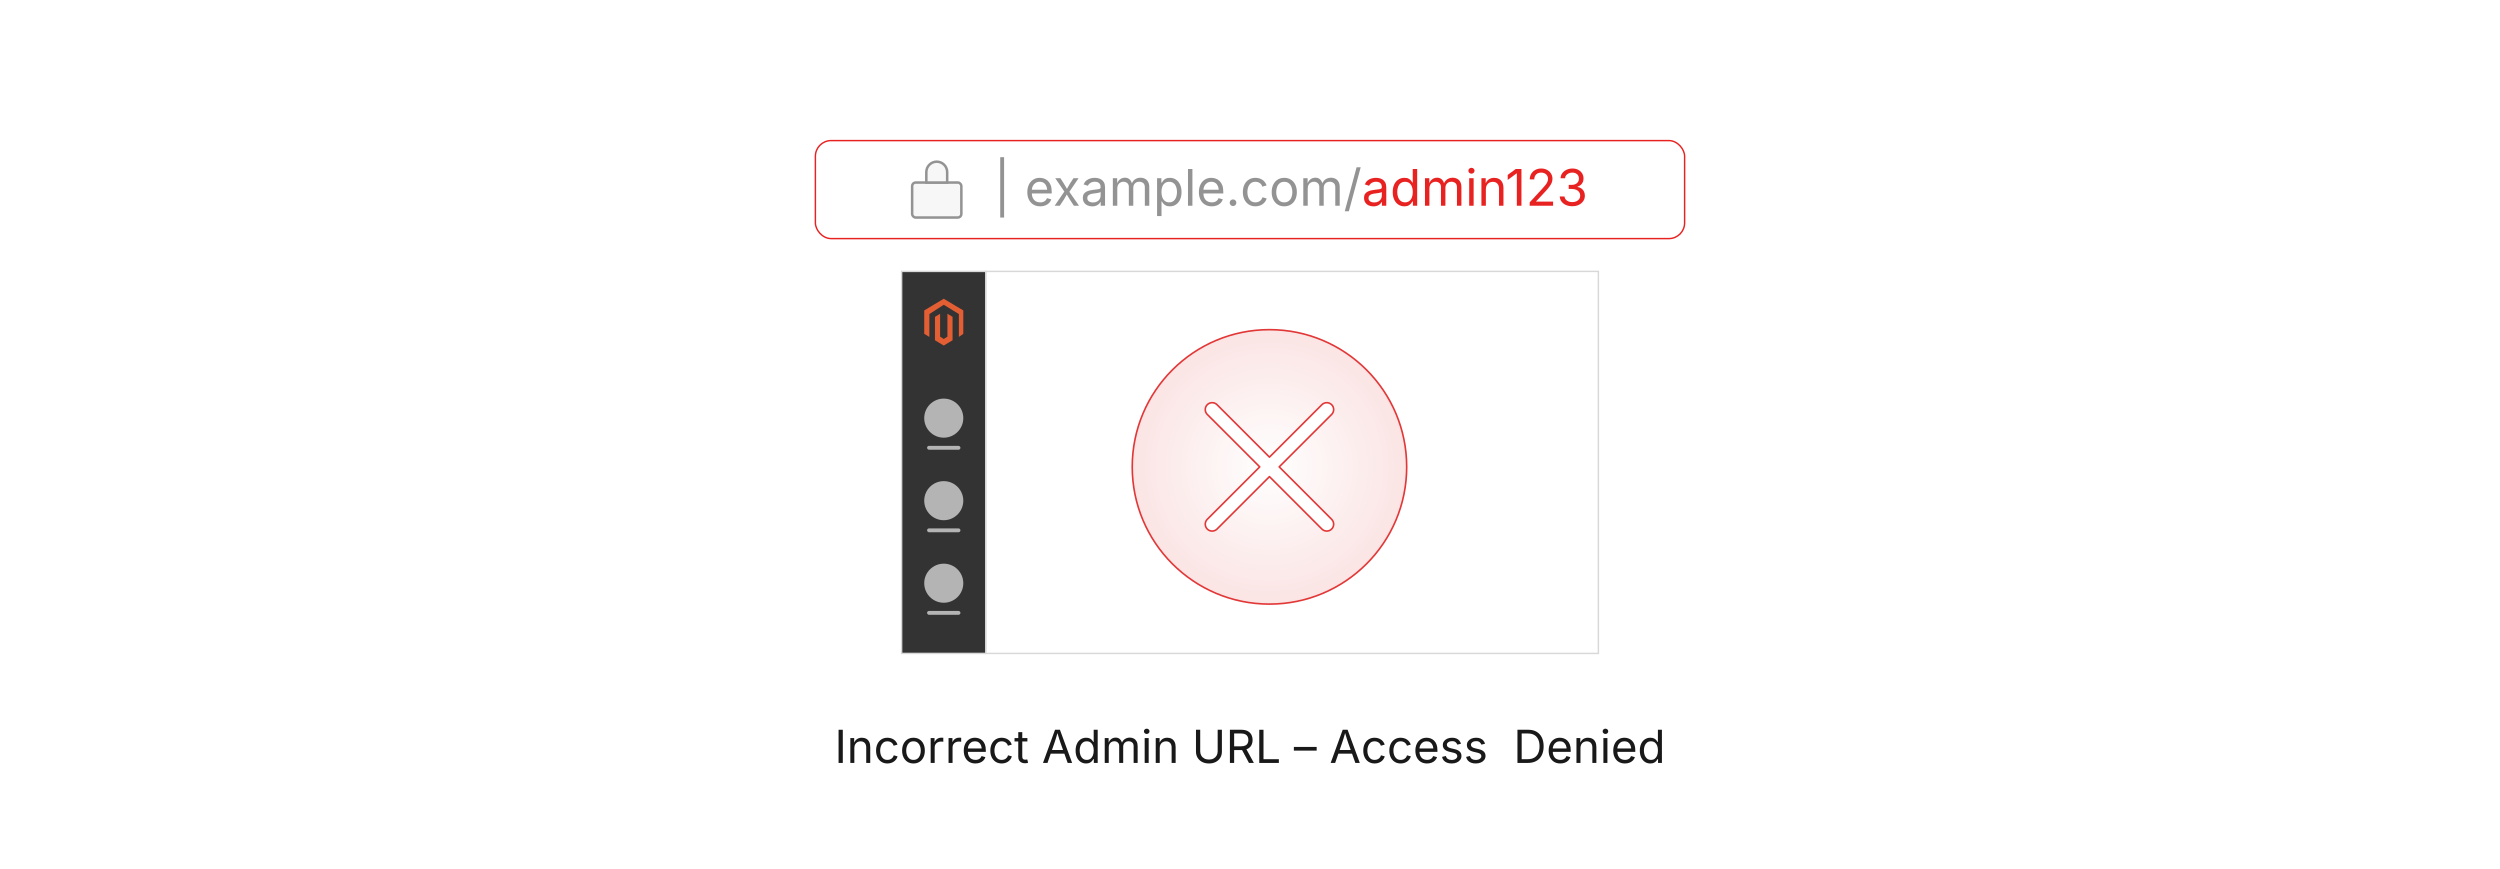 <?xml version="1.0" encoding="UTF-8"?><svg id="_02-Incorrect-Admin-URL" xmlns="http://www.w3.org/2000/svg" xmlns:xlink="http://www.w3.org/1999/xlink" viewBox="0 0 860 298.867"><defs><filter id="drop-shadow-1" filterUnits="userSpaceOnUse"><feOffset dx="0" dy="5"/><feGaussianBlur result="blur" stdDeviation="4"/><feFlood flood-color="#333" flood-opacity=".09"/><feComposite in2="blur" operator="in"/><feComposite in="SourceGraphic"/></filter><radialGradient id="radial-gradient" cx="436.694" cy="160.605" fx="436.694" fy="160.605" r="47.206" gradientUnits="userSpaceOnUse"><stop offset="0" stop-color="#fff"/><stop offset=".773" stop-color="#fceaea"/><stop offset="1" stop-color="#fbe4e4"/></radialGradient></defs><path d="M289.924,251.037v11.413h-1.455v-11.413h1.455Z" fill="#191919" stroke-width="0"/><path d="M293.892,257.318v5.132h-1.378v-8.564h1.325l.007,2.076h-.191c.26-.792.632-1.354,1.115-1.686.482-.332,1.048-.498,1.696-.498.577,0,1.083.119,1.517.356.434.238.772.595,1.015,1.073s.364,1.079.364,1.804v5.438h-1.379v-5.324c0-.659-.172-1.174-.517-1.547-.345-.373-.816-.559-1.414-.559-.409,0-.776.089-1.103.268s-.584.439-.773.781c-.189.342-.284.758-.284,1.249Z" fill="#191919" stroke-width="0"/><path d="M305.267,262.634c-.776,0-1.457-.184-2.041-.551-.585-.368-1.041-.883-1.368-1.547-.327-.664-.49-1.435-.49-2.313,0-.894.164-1.674.49-2.34.327-.667.783-1.184,1.368-1.551.584-.368,1.265-.551,2.041-.551.414,0,.805.054,1.172.161.368.107.703.262,1.007.463.304.202.566.45.785.743.22.294.388.627.506 1l-1.325.375c-.062-.22-.156-.421-.284-.605-.127-.184-.282-.344-.463-.479s-.389-.24-.624-.314-.493-.111-.774-.111c-.572,0-1.042.149-1.409.448s-.641.691-.82,1.176c-.179.485-.268,1.014-.268,1.586,0,.562.089,1.083.268,1.566.179.482.452.872.82,1.168.368.296.837.444,1.409.444.286,0,.549-.039.789-.115.24-.077.453-.185.64-.326s.343-.308.471-.502c.127-.194.222-.406.283-.636l1.318.375c-.113.383-.28.724-.502,1.022s-.486.554-.793.766c-.306.212-.646.373-1.019.482-.373.11-.769.165-1.188.165Z" fill="#191919" stroke-width="0"/><path d="M314.229,262.634c-.776,0-1.457-.184-2.041-.551-.585-.368-1.041-.883-1.368-1.547-.327-.664-.49-1.435-.49-2.313,0-.894.164-1.674.49-2.34.327-.667.783-1.184,1.368-1.551.584-.368,1.265-.551,2.041-.551.782,0,1.466.184,2.053.551.587.368,1.044.885,1.371,1.551.327.667.49,1.446.49,2.34,0,.878-.164,1.649-.49,2.313-.327.664-.784,1.18-1.371,1.547-.587.368-1.271.551-2.053.551ZM314.229,261.401c.577,0,1.052-.148,1.425-.444.373-.296.648-.686.828-1.168.178-.483.268-1.005.268-1.566,0-.567-.09-1.094-.268-1.582-.179-.488-.455-.881-.828-1.18-.373-.299-.848-.448-1.425-.448-.572,0-1.042.149-1.409.448s-.641.691-.82,1.176c-.179.485-.268,1.014-.268,1.586,0,.562.089,1.083.268,1.566.179.482.452.872.82,1.168.368.296.837.444,1.409.444Z" fill="#191919" stroke-width="0"/><path d="M320.15,262.45v-8.564h1.333v1.318h.092c.159-.434.441-.783.847-1.046.406-.263.864-.395,1.375-.395.102,0,.223.003.364.008.141.005.251.01.333.016v1.386c-.041-.01-.143-.025-.306-.046-.164-.021-.337-.031-.521-.031-.409,0-.775.085-1.099.257-.324.171-.578.406-.762.705-.184.299-.276.642-.276,1.03v5.362h-1.378Z" fill="#191919" stroke-width="0"/><path d="M326.301,262.45v-8.564h1.333v1.318h.092c.159-.434.441-.783.847-1.046.406-.263.864-.395,1.375-.395.102,0,.223.003.364.008.141.005.251.01.333.016v1.386c-.041-.01-.143-.025-.306-.046-.164-.021-.337-.031-.521-.031-.409,0-.775.085-1.099.257-.324.171-.578.406-.762.705-.184.299-.276.642-.276,1.03v5.362h-1.378Z" fill="#191919" stroke-width="0"/><path d="M335.546,262.634c-.828,0-1.541-.184-2.141-.551s-1.062-.881-1.386-1.54c-.325-.659-.487-1.427-.487-2.306s.159-1.652.475-2.321.765-1.192,1.344-1.57,1.257-.567,2.034-.567c.455,0,.903.075,1.344.226.442.15.843.393,1.203.728.36.334.647.775.862,1.321s.322,1.215.322,2.007v.575h-6.649v-1.165h5.906l-.643.429c0-.562-.088-1.061-.265-1.498-.176-.437-.438-.779-.785-1.026-.347-.248-.779-.372-1.294-.372s-.958.126-1.325.379c-.368.253-.648.583-.842.988-.194.406-.291.841-.291,1.306v.773c0,.633.109,1.171.329,1.612.22.442.527.776.923,1.003.396.228.854.341,1.375.341.337,0,.644-.049.919-.146.276-.097.513-.244.712-.44.199-.196.352-.44.459-.731l1.333.368c-.133.429-.357.807-.674,1.134-.316.327-.708.582-1.176.766-.467.184-.995.275-1.582.275Z" fill="#191919" stroke-width="0"/><path d="M344.577,262.634c-.776,0-1.457-.184-2.041-.551-.585-.368-1.041-.883-1.368-1.547-.327-.664-.49-1.435-.49-2.313,0-.894.164-1.674.49-2.34.327-.667.783-1.184,1.368-1.551.584-.368,1.265-.551,2.041-.551.414,0,.805.054,1.172.161.368.107.703.262,1.007.463.304.202.566.45.785.743.22.294.388.627.506 1l-1.325.375c-.062-.22-.156-.421-.284-.605-.127-.184-.282-.344-.463-.479s-.389-.24-.624-.314-.493-.111-.774-.111c-.572,0-1.042.149-1.409.448s-.641.691-.82,1.176c-.179.485-.268,1.014-.268,1.586,0,.562.089,1.083.268,1.566.179.482.452.872.82,1.168.368.296.837.444,1.409.444.286,0,.549-.039.789-.115.24-.077.453-.185.64-.326s.343-.308.471-.502c.127-.194.222-.406.283-.636l1.318.375c-.113.383-.28.724-.502,1.022s-.486.554-.793.766c-.306.212-.646.373-1.019.482-.373.11-.769.165-1.188.165Z" fill="#191919" stroke-width="0"/><path d="M353.424,253.886v1.18h-4.427v-1.18h4.427ZM350.284,251.849h1.379v8.38c0,.383.078.663.233.838.156.176.415.265.778.265.086,0,.198-.01.333-.031s.259-.041.372-.062l.283,1.165c-.143.051-.305.089-.486.115s-.361.039-.54.039c-.74,0-1.317-.195-1.731-.586-.414-.391-.621-.936-.621-1.636v-8.487Z" fill="#191919" stroke-width="0"/><path d="M358.786,262.45l4.144-11.413h1.685l4.198,11.413h-1.532l-2.42-6.771c-.148-.418-.321-.941-.517-1.566-.197-.625-.436-1.423-.716-2.394h.276c-.276.98-.515,1.789-.716,2.424s-.369,1.148-.501,1.536l-2.352,6.771h-1.547ZM360.87,259.263v-1.271h5.86v1.271h-5.86Z" fill="#191919" stroke-width="0"/><path d="M373.631,262.634c-.71,0-1.338-.181-1.884-.543-.547-.363-.973-.876-1.279-1.54-.307-.664-.46-1.451-.46-2.359,0-.904.155-1.687.464-2.348.309-.662.736-1.171,1.283-1.528s1.175-.536,1.884-.536c.557,0,.999.092,1.325.276.327.184.579.392.754.624.176.232.311.425.402.578h.107v-4.22h1.378v11.413h-1.333v-1.325h-.153c-.092.158-.229.356-.41.594-.182.237-.437.449-.766.636s-.767.279-1.313.279ZM373.838,261.401c.521,0,.96-.137,1.317-.41.357-.273.628-.652.812-1.138.184-.485.276-1.044.276-1.678,0-.633-.091-1.186-.272-1.658-.181-.472-.451-.841-.808-1.107-.357-.265-.799-.398-1.325-.398-.541,0-.992.141-1.352.421-.36.281-.629.66-.808,1.138s-.268,1.012-.268,1.604c0,.598.091,1.14.272,1.628s.453.876.816,1.164c.362.289.809.433,1.34.433Z" fill="#191919" stroke-width="0"/><path d="M380.027,262.45v-8.564h1.34l.008,1.915h-.107c.117-.464.303-.849.555-1.153.253-.304.549-.532.889-.686.339-.153.693-.229,1.061-.229.623,0,1.127.191,1.513.574.386.383.634.886.747,1.509h-.184c.102-.429.289-.799.559-1.111s.599-.552.984-.72.806-.252,1.26-.252c.495,0,.947.107,1.355.322.409.214.734.539.977.973.242.434.364.983.364,1.647v5.775h-1.379v-5.737c0-.618-.174-1.06-.521-1.325-.347-.265-.75-.398-1.21-.398-.383,0-.714.081-.992.242-.278.161-.493.382-.644.663-.15.281-.226.603-.226.965v5.592h-1.379v-5.875c0-.475-.159-.858-.475-1.149-.316-.292-.717-.437-1.203-.437-.332,0-.645.078-.938.234-.294.156-.53.387-.709.693-.179.306-.268.687-.268,1.141v5.393h-1.378Z" fill="#191919" stroke-width="0"/><path d="M394.466,252.485c-.26,0-.485-.089-.674-.268-.189-.179-.284-.394-.284-.644,0-.255.095-.471.284-.647.188-.176.414-.264.674-.264.266,0,.493.088.682.264s.284.392.284.647c0,.25-.095.465-.284.644s-.416.268-.682.268ZM393.769,262.45v-8.564h1.378v8.564h-1.378Z" fill="#191919" stroke-width="0"/><path d="M398.947,257.318v5.132h-1.378v-8.564h1.325l.007,2.076h-.191c.26-.792.632-1.354,1.115-1.686.482-.332,1.048-.498,1.696-.498.577,0,1.083.119,1.517.356.434.238.772.595,1.015,1.073s.364,1.079.364,1.804v5.438h-1.379v-5.324c0-.659-.172-1.174-.517-1.547-.345-.373-.816-.559-1.414-.559-.409,0-.776.089-1.103.268s-.584.439-.773.781c-.189.342-.284.758-.284,1.249Z" fill="#191919" stroke-width="0"/><path d="M415.883,262.634c-.899,0-1.684-.176-2.355-.528-.672-.353-1.191-.835-1.559-1.448s-.551-1.31-.551-2.091v-7.529h1.455v7.415c0,.546.122,1.033.364,1.459.242.426.588.762,1.038,1.007s.985.368,1.609.368c.623,0,1.158-.123,1.604-.368s.79-.581,1.03-1.007c.24-.426.36-.913.36-1.459v-7.415h1.456v7.529c0,.782-.184,1.479-.552,2.091s-.884,1.095-1.551,1.448-1.449.528-2.348.528Z" fill="#191919" stroke-width="0"/><path d="M423.091,262.45v-11.413h3.906c.889,0,1.62.152,2.195.456.574.304,1.0.721,1.279,1.252.278.531.417,1.136.417,1.815s-.14,1.279-.417,1.8c-.279.521-.704.928-1.275,1.222-.572.293-1.302.44-2.191.44h-3.102v-1.295h3.033c.603,0,1.086-.088,1.452-.264.365-.176.632-.426.8-.75s.253-.708.253-1.153c0-.455-.084-.849-.253-1.184s-.437-.595-.804-.781-.855-.279-1.463-.279h-2.375v10.134h-1.455ZM429.647,262.45l-2.757-5.14h1.639l2.803,5.14h-1.685Z" fill="#191919" stroke-width="0"/><path d="M433.187,262.45v-11.413h1.455v10.126h5.285v1.287h-6.74Z" fill="#191919" stroke-width="0"/><path d="M452.934,256.943v1.271h-7.844v-1.271h7.844Z" fill="#191919" stroke-width="0"/><path d="M457.744,262.45l4.144-11.413h1.686l4.197,11.413h-1.531l-2.421-6.771c-.148-.418-.32-.941-.518-1.566-.196-.625-.435-1.423-.716-2.394h.275c-.275.98-.514,1.789-.716,2.424s-.369,1.148-.502,1.536l-2.352,6.771h-1.547ZM459.827,259.263v-1.271h5.86v1.271h-5.86Z" fill="#191919" stroke-width="0"/><path d="M472.864,262.634c-.776,0-1.456-.184-2.041-.551s-1.041-.883-1.367-1.547c-.327-.664-.49-1.435-.49-2.313,0-.894.163-1.674.49-2.34.326-.667.782-1.184,1.367-1.551s1.265-.551,2.041-.551c.414,0,.805.054,1.172.161.368.107.704.262,1.008.463.304.202.565.45.785.743.219.294.388.627.505 1l-1.325.375c-.061-.22-.155-.421-.283-.605-.128-.184-.282-.344-.463-.479-.182-.135-.39-.24-.625-.314-.234-.074-.492-.111-.773-.111-.572,0-1.042.149-1.409.448-.368.299-.641.691-.819,1.176-.179.485-.269,1.014-.269,1.586,0,.562.09,1.083.269,1.566.179.482.451.872.819,1.168.367.296.837.444,1.409.444.286,0,.549-.039.789-.115.24-.077.453-.185.64-.326s.344-.308.471-.502c.128-.194.223-.406.284-.636l1.317.375c-.112.383-.28.724-.502,1.022s-.486.554-.793.766-.646.373-1.019.482-.769.165-1.188.165Z" fill="#191919" stroke-width="0"/><path d="M481.826,262.634c-.776,0-1.456-.184-2.041-.551s-1.041-.883-1.367-1.547c-.327-.664-.49-1.435-.49-2.313,0-.894.163-1.674.49-2.34.326-.667.782-1.184,1.367-1.551s1.265-.551,2.041-.551c.414,0,.805.054,1.172.161.368.107.704.262,1.008.463.304.202.565.45.785.743.219.294.388.627.505 1l-1.325.375c-.061-.22-.155-.421-.283-.605-.128-.184-.282-.344-.463-.479-.182-.135-.39-.24-.625-.314-.234-.074-.492-.111-.773-.111-.572,0-1.042.149-1.409.448-.368.299-.641.691-.819,1.176-.179.485-.269,1.014-.269,1.586,0,.562.09,1.083.269,1.566.179.482.451.872.819,1.168.367.296.837.444,1.409.444.286,0,.549-.039.789-.115.24-.077.453-.185.64-.326s.344-.308.471-.502c.128-.194.223-.406.284-.636l1.317.375c-.112.383-.28.724-.502,1.022s-.486.554-.793.766-.646.373-1.019.482-.769.165-1.188.165Z" fill="#191919" stroke-width="0"/><path d="M490.904,262.634c-.827,0-1.541-.184-2.141-.551-.601-.368-1.062-.881-1.387-1.54s-.486-1.427-.486-2.306.158-1.652.475-2.321.765-1.192,1.345-1.57c.579-.378,1.257-.567,2.033-.567.454,0,.902.075,1.345.226.441.15.843.393,1.202.728.36.334.647.775.862,1.321.214.546.321,1.215.321,2.007v.575h-6.648v-1.165h5.905l-.644.429c0-.562-.088-1.061-.264-1.498-.177-.437-.438-.779-.785-1.026-.348-.248-.779-.372-1.295-.372s-.957.126-1.325.379c-.367.253-.648.583-.843.988-.193.406-.291.841-.291,1.306v.773c0,.633.11,1.171.33,1.612.219.442.526.776.923,1.003.396.228.854.341,1.375.341.337,0,.644-.049.919-.146.275-.097.513-.244.712-.44.199-.196.353-.44.46-.731l1.333.368c-.133.429-.357.807-.674,1.134-.317.327-.709.582-1.176.766-.468.184-.995.275-1.582.275Z" fill="#191919" stroke-width="0"/><path d="M499.36,262.634c-.587,0-1.109-.085-1.566-.256s-.834-.425-1.13-.762-.495-.75-.598-1.241l1.31-.314c.123.47.354.814.693,1.034.34.22.765.33,1.275.33.598,0,1.074-.127,1.429-.383s.532-.56.532-.912c0-.296-.104-.542-.31-.739-.207-.197-.522-.343-.946-.44l-1.425-.337c-.776-.184-1.354-.469-1.731-.854-.378-.385-.566-.879-.566-1.482,0-.49.138-.923.413-1.298.276-.375.652-.669,1.13-.881s1.021-.318,1.628-.318c.587,0,1.087.088,1.498.264.41.176.745.419,1.003.728.258.309.451.666.578,1.069l-1.248.322c-.118-.307-.313-.585-.586-.835-.273-.25-.686-.375-1.237-.375-.511,0-.936.118-1.275.353s-.51.531-.51.888c0,.317.115.571.345.762.23.191.595.346,1.096.463l1.295.307c.775.184,1.351.468,1.723.854.373.386.56.872.56,1.459,0,.501-.142.946-.425,1.337-.284.391-.68.698-1.188.923s-1.097.337-1.766.337Z" fill="#191919" stroke-width="0"/><path d="M507.641,262.634c-.587,0-1.109-.085-1.566-.256s-.834-.425-1.13-.762-.495-.75-.598-1.241l1.31-.314c.123.47.354.814.693,1.034.34.22.765.33,1.275.33.598,0,1.074-.127,1.429-.383s.532-.56.532-.912c0-.296-.104-.542-.31-.739-.207-.197-.522-.343-.946-.44l-1.425-.337c-.776-.184-1.354-.469-1.731-.854-.378-.385-.566-.879-.566-1.482,0-.49.138-.923.413-1.298.276-.375.652-.669,1.13-.881s1.021-.318,1.628-.318c.587,0,1.087.088,1.498.264.41.176.745.419,1.003.728.258.309.451.666.578,1.069l-1.248.322c-.118-.307-.313-.585-.586-.835-.273-.25-.686-.375-1.237-.375-.511,0-.936.118-1.275.353s-.51.531-.51.888c0,.317.115.571.345.762.23.191.595.346,1.096.463l1.295.307c.775.184,1.351.468,1.723.854.373.386.56.872.56,1.459,0,.501-.142.946-.425,1.337-.284.391-.68.698-1.188.923s-1.097.337-1.766.337Z" fill="#191919" stroke-width="0"/><path d="M523.458,251.037v11.413h-1.455v-11.413h1.455ZM525.564,262.45h-2.758v-1.287h2.666c.93,0,1.699-.178,2.31-.533s1.065-.864,1.367-1.528c.302-.664.452-1.458.452-2.382,0-.914-.149-1.699-.448-2.355s-.743-1.161-1.333-1.513c-.59-.353-1.326-.529-2.21-.529h-2.864v-1.287h2.964c1.113,0,2.064.227,2.854.682s1.395,1.107,1.815,1.957.632,1.865.632,3.045c0,1.19-.212,2.212-.636,3.068-.424.855-1.042,1.513-1.854,1.972-.812.459-1.798.689-2.957.689Z" fill="#191919" stroke-width="0"/><path d="M536.756,262.634c-.827,0-1.541-.184-2.141-.551-.601-.368-1.062-.881-1.387-1.54s-.486-1.427-.486-2.306.158-1.652.475-2.321.765-1.192,1.345-1.57c.579-.378,1.257-.567,2.033-.567.454,0,.902.075,1.345.226.441.15.843.393,1.202.728.36.334.647.775.862,1.321.214.546.321,1.215.321,2.007v.575h-6.648v-1.165h5.905l-.644.429c0-.562-.088-1.061-.264-1.498-.177-.437-.438-.779-.785-1.026-.348-.248-.779-.372-1.295-.372s-.957.126-1.325.379c-.367.253-.648.583-.843.988-.193.406-.291.841-.291,1.306v.773c0,.633.11,1.171.33,1.612.219.442.526.776.923,1.003.396.228.854.341,1.375.341.337,0,.644-.049.919-.146.275-.097.513-.244.712-.44.199-.196.353-.44.46-.731l1.333.368c-.133.429-.357.807-.674,1.134-.317.327-.709.582-1.176.766-.468.184-.995.275-1.582.275Z" fill="#191919" stroke-width="0"/><path d="M543.68,257.318v5.132h-1.379v-8.564h1.325l.008,2.076h-.191c.261-.792.632-1.354,1.114-1.686.482-.332,1.049-.498,1.697-.498.577,0,1.082.119,1.517.356.434.238.772.595,1.015,1.073s.364,1.079.364,1.804v5.438h-1.379v-5.324c0-.659-.173-1.174-.518-1.547-.345-.373-.815-.559-1.413-.559-.408,0-.776.089-1.103.268-.327.179-.585.439-.774.781-.188.342-.283.758-.283,1.249Z" fill="#191919" stroke-width="0"/><path d="M552.267,252.485c-.261,0-.485-.089-.674-.268-.189-.179-.283-.394-.283-.644,0-.255.094-.471.283-.647.188-.176.413-.264.674-.264.266,0,.493.088.682.264.189.176.283.392.283.647,0,.25-.094.465-.283.644-.188.179-.416.268-.682.268ZM551.569,262.45v-8.564h1.379v8.564h-1.379Z" fill="#191919" stroke-width="0"/><path d="M558.97,262.634c-.827,0-1.541-.184-2.141-.551-.601-.368-1.062-.881-1.387-1.54s-.486-1.427-.486-2.306.158-1.652.475-2.321.765-1.192,1.345-1.57c.579-.378,1.257-.567,2.033-.567.454,0,.902.075,1.345.226.441.15.843.393,1.202.728.36.334.647.775.862,1.321.214.546.321,1.215.321,2.007v.575h-6.648v-1.165h5.905l-.644.429c0-.562-.088-1.061-.264-1.498-.177-.437-.438-.779-.785-1.026-.348-.248-.779-.372-1.295-.372s-.957.126-1.325.379c-.367.253-.648.583-.843.988-.193.406-.291.841-.291,1.306v.773c0,.633.11,1.171.33,1.612.219.442.526.776.923,1.003.396.228.854.341,1.375.341.337,0,.644-.049.919-.146.275-.097.513-.244.712-.44.199-.196.353-.44.46-.731l1.333.368c-.133.429-.357.807-.674,1.134-.317.327-.709.582-1.176.766-.468.184-.995.275-1.582.275Z" fill="#191919" stroke-width="0"/><path d="M567.725,262.634c-.71,0-1.338-.181-1.885-.543-.546-.363-.973-.876-1.279-1.54-.306-.664-.459-1.451-.459-2.359,0-.904.154-1.687.463-2.348.31-.662.737-1.171,1.283-1.528.547-.357,1.175-.536,1.885-.536.557,0,.998.092,1.325.276.326.184.578.392.754.624.177.232.311.425.402.578h.107v-4.22h1.379v11.413h-1.333v-1.325h-.153c-.092.158-.229.356-.41.594-.181.237-.437.449-.766.636s-.768.279-1.313.279ZM567.932,261.401c.521,0,.96-.137,1.317-.41.357-.273.628-.652.812-1.138s.276-1.044.276-1.678c0-.633-.091-1.186-.272-1.658-.182-.472-.45-.841-.808-1.107-.358-.265-.8-.398-1.325-.398-.542,0-.992.141-1.353.421-.359.281-.629.66-.808,1.138s-.269,1.012-.269,1.604c0,.598.091,1.14.272,1.628.181.488.453.876.815,1.164.362.289.81.433,1.341.433Z" fill="#191919" stroke-width="0"/><g filter="url(#drop-shadow-1)"><rect x="280.492" y="43.361" width="299.016" height="33.716" rx="5.401" ry="5.401" fill="#fff" stroke="#e82121" stroke-miterlimit="10" stroke-width=".5"/><path d="M345.408,49.069v20.775h-1.332v-20.775h1.332Z" fill="#939393" stroke-width="0"/><path d="M357.839,65.977c-.916,0-1.706-.204-2.37-.611-.664-.407-1.176-.975-1.535-1.704-.359-.729-.539-1.58-.539-2.553,0-.972.175-1.829.526-2.569.351-.74.846-1.32,1.488-1.738.641-.418,1.392-.627,2.251-.627.503,0,1.0.083,1.488.25.489.167.933.435,1.332.805.398.371.716.858.954,1.463.238.605.356,1.346.356,2.222v.636h-7.36v-1.289h6.538l-.712.475c0-.622-.097-1.174-.292-1.658-.195-.483-.485-.862-.869-1.136-.384-.274-.862-.411-1.433-.411-.571,0-1.06.14-1.467.42-.407.28-.718.644-.933,1.094-.215.449-.322.931-.322,1.446v.856c0,.701.122,1.296.365,1.785.243.489.583.859,1.021,1.111.438.252.946.377,1.522.377.374,0,.712-.054,1.018-.161.306-.107.568-.27.789-.487.221-.218.39-.488.509-.81l1.476.407c-.147.475-.396.893-.746,1.255s-.784.645-1.302.848c-.517.203-1.101.305-1.751.305Z" fill="#939393" stroke-width="0"/><path d="M362.799,65.774l3.739-5.453-.008,1.17-3.536-5.198h1.781l1.179,1.84c.305.475.569.918.793,1.331.223.413.454.812.691,1.196h-.797c.243-.384.465-.783.666-1.196.201-.413.457-.856.768-1.331l1.204-1.84h1.747l-3.553,5.266v-1.128l3.706,5.342h-1.772l-1.391-2.128c-.3-.463-.558-.895-.776-1.293-.218-.399-.442-.782-.674-1.149h.806c-.232.367-.446.75-.645,1.149-.198.398-.449.83-.754,1.293l-1.408,2.128h-1.764Z" fill="#939393" stroke-width="0"/><path d="M375.723,65.994c-.6,0-1.144-.113-1.632-.339-.489-.226-.878-.557-1.166-.992-.289-.435-.433-.964-.433-1.586,0-.542.107-.983.322-1.323.215-.339.501-.606.861-.801.359-.195.756-.34,1.191-.437.435-.096.873-.172,1.314-.229.565-.073,1.026-.13,1.382-.169s.621-.107.793-.204.258-.26.258-.492v-.051c0-.396-.073-.73-.22-1.005-.147-.274-.368-.484-.662-.631s-.661-.221-1.102-.221c-.453,0-.84.071-1.162.212-.322.142-.584.318-.785.53s-.352.428-.454.648l-1.467-.483c.243-.577.571-1.027.983-1.353.413-.325.868-.555,1.365-.691s.989-.204,1.476-.204c.316,0,.677.038,1.081.115.404.076.794.228,1.17.454s.687.561.933,1.005.369,1.036.369,1.776v6.25h-1.5v-1.289h-.102c-.107.221-.28.448-.517.683-.237.235-.546.431-.924.589-.379.158-.837.238-1.374.238ZM375.985,64.646c.565,0,1.043-.11,1.433-.331s.687-.507.89-.861c.204-.353.305-.722.305-1.106v-1.314c-.062.074-.198.14-.407.199-.209.06-.448.112-.717.157-.269.045-.528.083-.78.114-.252.031-.451.055-.598.072-.367.045-.711.123-1.03.233s-.575.271-.767.483c-.192.212-.289.499-.289.861,0,.328.085.602.254.822.17.221.401.387.695.5s.63.169,1.009.169Z" fill="#939393" stroke-width="0"/><path d="M382.82,65.774v-9.48h1.484l.008,2.12h-.119c.13-.514.335-.94.615-1.276.28-.336.608-.589.984-.759s.767-.254,1.174-.254c.689,0,1.248.212,1.675.636.427.424.702.98.827,1.67h-.204c.113-.475.319-.885.619-1.229s.663-.611,1.09-.797c.427-.187.892-.28,1.395-.28.548,0,1.049.119,1.501.356.452.238.812.597,1.081,1.077s.403,1.088.403,1.823v6.394h-1.526v-6.351c0-.684-.192-1.173-.576-1.467-.385-.294-.831-.441-1.34-.441-.424,0-.79.089-1.098.267-.308.178-.546.423-.712.733-.167.311-.25.667-.25,1.069v6.19h-1.526v-6.504c0-.526-.175-.95-.526-1.272s-.794-.483-1.332-.483c-.367,0-.713.086-1.039.259s-.586.428-.784.767c-.198.339-.297.761-.297,1.264v5.97h-1.526Z" fill="#939393" stroke-width="0"/><path d="M398.033,69.318v-13.025h1.475v1.518h.17c.107-.169.258-.383.449-.64s.469-.488.832-.691c.361-.203.85-.305,1.467-.305.791,0,1.488.198,2.09.594s1.074.959,1.416,1.692c.342.732.514,1.598.514,2.599,0,1.006-.17,1.877-.51,2.612s-.811,1.303-1.412,1.705-1.299.602-2.09.602c-.6,0-1.082-.104-1.449-.31-.369-.207-.65-.441-.85-.704-.197-.263-.35-.482-.457-.657h-.119v5.011h-1.525ZM402.205,64.612c.594,0,1.09-.16,1.488-.479s.697-.749.898-1.289.301-1.141.301-1.802c0-.656-.1-1.248-.297-1.777-.197-.528-.496-.948-.895-1.259-.398-.311-.896-.466-1.496-.466-.582,0-1.072.147-1.467.441-.396.294-.695.703-.895,1.226-.201.523-.301,1.135-.301,1.836,0,.701.102,1.32.305,1.857s.504.957.902,1.259c.398.302.883.454,1.455.454Z" fill="#939393" stroke-width="0"/><path d="M410.192,53.139v12.635h-1.526v-12.635h1.526Z" fill="#939393" stroke-width="0"/><path d="M416.857,65.977c-.916,0-1.706-.204-2.37-.611-.664-.407-1.176-.975-1.535-1.704-.358-.729-.538-1.58-.538-2.553,0-.972.175-1.829.525-2.569.351-.74.847-1.32,1.488-1.738.642-.418,1.393-.627,2.252-.627.503,0,.999.083,1.488.25.488.167.933.435,1.331.805.398.371.717.858.954,1.463s.355,1.346.355,2.222v.636h-7.36v-1.289h6.538l-.712.475c0-.622-.098-1.174-.293-1.658s-.484-.862-.869-1.136c-.385-.274-.862-.411-1.433-.411-.571,0-1.061.14-1.467.42-.407.28-.719.644-.934,1.094-.215.449-.322.931-.322,1.446v.856c0,.701.122,1.296.365,1.785.243.489.583.859,1.021,1.111.438.252.945.377,1.522.377.373,0,.712-.054,1.018-.161.305-.107.567-.27.788-.487.221-.218.391-.488.509-.81l1.476.407c-.146.475-.396.893-.746,1.255s-.784.645-1.302.848c-.518.203-1.101.305-1.751.305Z" fill="#939393" stroke-width="0"/><path d="M424.159,65.884c-.317,0-.587-.112-.811-.335-.223-.223-.335-.493-.335-.81,0-.316.112-.586.335-.81.224-.223.493-.335.811-.335.316,0,.586.112.81.335.223.223.335.493.335.81,0,.317-.112.587-.335.81-.224.223-.493.335-.81.335Z" fill="#939393" stroke-width="0"/><path d="M431.858,65.977c-.86,0-1.614-.204-2.26-.611-.647-.407-1.152-.978-1.514-1.713-.362-.734-.543-1.588-.543-2.561,0-.989.181-1.853.543-2.591.361-.738.866-1.31,1.514-1.717.646-.407,1.4-.611,2.26-.611.458,0,.891.06,1.297.178.407.119.779.29,1.115.513.337.223.626.498.869.822.243.325.43.694.56,1.106l-1.467.416c-.067-.243-.173-.466-.313-.67-.142-.203-.312-.38-.514-.53-.2-.15-.431-.266-.69-.348-.261-.082-.546-.123-.856-.123-.634,0-1.154.166-1.561.496s-.709.765-.907,1.302-.297,1.122-.297,1.755c0,.622.099,1.2.297,1.734s.5.965.907,1.293c.407.328.927.492,1.561.492.316,0,.607-.042.873-.127.266-.084.502-.205.708-.36.206-.155.38-.34.521-.555s.246-.45.314-.704l1.458.416c-.124.424-.31.801-.556,1.132-.246.331-.538.613-.877.848-.34.235-.716.413-1.128.534-.413.122-.852.183-1.314.183Z" fill="#939393" stroke-width="0"/><path d="M441.779,65.977c-.859,0-1.613-.204-2.26-.611-.647-.407-1.152-.978-1.514-1.713-.362-.734-.543-1.588-.543-2.561,0-.989.181-1.853.543-2.591.361-.738.866-1.31,1.514-1.717.646-.407,1.4-.611,2.26-.611.864,0,1.622.204,2.272.611.65.407,1.156.979,1.518,1.717.362.738.543,1.602.543,2.591,0,.972-.181,1.826-.543,2.561-.361.735-.867,1.306-1.518,1.713-.65.407-1.408.611-2.272.611ZM441.779,64.612c.639,0,1.164-.164,1.577-.492.412-.328.718-.759.916-1.293.197-.534.297-1.112.297-1.734,0-.627-.1-1.211-.297-1.751-.198-.54-.504-.976-.916-1.306-.413-.331-.938-.496-1.577-.496-.634,0-1.153.166-1.561.496s-.709.765-.907,1.302-.297,1.122-.297,1.755c0,.622.099,1.2.297,1.734s.5.965.907,1.293c.407.328.927.492,1.561.492Z" fill="#939393" stroke-width="0"/><path d="M448.334,65.774v-9.48h1.484l.008,2.12h-.118c.13-.514.335-.94.614-1.276.28-.336.607-.589.983-.759s.768-.254,1.175-.254c.689,0,1.248.212,1.675.636.427.424.702.98.827,1.67h-.204c.113-.475.319-.885.619-1.229s.663-.611,1.09-.797.892-.28,1.395-.28c.549,0,1.049.119,1.501.356.452.238.812.597,1.081,1.077s.403,1.088.403,1.823v6.394h-1.526v-6.351c0-.684-.192-1.173-.577-1.467-.384-.294-.831-.441-1.34-.441-.424,0-.79.089-1.098.267-.309.178-.546.423-.713.733-.166.311-.25.667-.25,1.069v6.19h-1.526v-6.504c0-.526-.175-.95-.525-1.272s-.794-.483-1.331-.483c-.368,0-.714.086-1.039.259s-.587.428-.784.767c-.198.339-.297.761-.297,1.264v5.97h-1.526Z" fill="#939393" stroke-width="0"/><path d="M468.075,52.545l-4.07,15.128h-1.408l4.07-15.128h1.408Z" fill="#939393" stroke-width="0"/><path d="M472.459,65.994c-.6,0-1.144-.113-1.633-.339s-.877-.557-1.166-.992c-.288-.435-.433-.964-.433-1.586,0-.542.107-.983.322-1.323.215-.339.502-.606.861-.801.358-.195.756-.34,1.191-.437.435-.096.873-.172,1.314-.229.564-.073,1.025-.13,1.382-.169s.62-.107.793-.204c.172-.096.259-.26.259-.492v-.051c0-.396-.074-.73-.221-1.005-.147-.274-.367-.484-.661-.631s-.662-.221-1.103-.221c-.452,0-.84.071-1.162.212-.322.142-.583.318-.784.53-.2.212-.352.428-.453.648l-1.468-.483c.243-.577.571-1.027.984-1.353.412-.325.867-.555,1.365-.691.497-.136.989-.204,1.475-.204.317,0,.678.038,1.082.115.403.076.794.228,1.17.454s.687.561.933,1.005.369,1.036.369,1.776v6.25h-1.501v-1.289h-.102c-.107.221-.28.448-.518.683-.237.235-.546.431-.925.589-.378.158-.836.238-1.373.238ZM472.722,64.646c.565,0,1.043-.11,1.433-.331.391-.221.688-.507.891-.861.204-.353.306-.722.306-1.106v-1.314c-.062.074-.198.14-.407.199-.209.06-.448.112-.717.157-.269.045-.528.083-.78.114-.251.031-.45.055-.598.072-.367.045-.711.123-1.03.233s-.575.271-.768.483c-.191.212-.288.499-.288.861,0,.328.085.602.255.822.169.221.401.387.695.5s.63.169,1.009.169Z" fill="#e82121" stroke-width="0"/><path d="M483.109,65.977c-.785,0-1.481-.201-2.086-.602s-1.077-.97-1.416-1.705-.509-1.605-.509-2.612c0-1.0.171-1.867.513-2.599.343-.732.815-1.296,1.421-1.692.604-.396,1.3-.594,2.086-.594.616,0,1.105.102,1.467.305.361.204.641.434.835.691.195.257.344.471.445.64h.119v-4.672h1.526v12.635h-1.476v-1.467h-.17c-.102.175-.253.394-.453.657-.201.263-.483.497-.849.704-.364.206-.849.31-1.454.31ZM483.339,64.612c.576,0,1.062-.151,1.458-.454.396-.303.695-.722.899-1.259.203-.537.305-1.156.305-1.857,0-.701-.101-1.313-.301-1.836-.201-.523-.499-.932-.895-1.226s-.885-.441-1.467-.441c-.6,0-1.099.156-1.497.466-.398.311-.696.731-.895,1.259-.198.529-.297,1.121-.297,1.777,0,.661.101,1.262.301,1.802.201.54.502.97.903,1.289s.896.479,1.484.479Z" fill="#e82121" stroke-width="0"/><path d="M490.19,65.774v-9.48h1.484l.008,2.12h-.118c.13-.514.335-.94.614-1.276.28-.336.607-.589.983-.759s.768-.254,1.175-.254c.689,0,1.248.212,1.675.636.427.424.702.98.827,1.67h-.204c.113-.475.319-.885.619-1.229s.663-.611,1.09-.797.892-.28,1.395-.28c.549,0,1.049.119,1.501.356.452.238.812.597,1.081,1.077s.403,1.088.403,1.823v6.394h-1.526v-6.351c0-.684-.192-1.173-.577-1.467-.384-.294-.831-.441-1.34-.441-.424,0-.79.089-1.098.267-.309.178-.546.423-.713.733-.166.311-.25.667-.25,1.069v6.19h-1.526v-6.504c0-.526-.175-.95-.525-1.272s-.794-.483-1.331-.483c-.368,0-.714.086-1.039.259s-.587.428-.784.767c-.198.339-.297.761-.297,1.264v5.97h-1.526Z" fill="#e82121" stroke-width="0"/><path d="M506.174,54.741c-.288,0-.537-.099-.746-.296-.209-.198-.313-.436-.313-.712,0-.283.104-.521.313-.717.209-.195.458-.292.746-.292.294,0,.546.098.755.292.209.195.313.434.313.717,0,.277-.104.514-.313.712-.209.198-.461.296-.755.296ZM505.402,65.774v-9.48h1.526v9.48h-1.526Z" fill="#e82121" stroke-width="0"/><path d="M511.135,60.093v5.681h-1.526v-9.48h1.467l.009,2.298h-.212c.288-.876.699-1.498,1.233-1.866.534-.367,1.16-.551,1.878-.551.64,0,1.199.131,1.68.395.48.263.854.659,1.123,1.187.269.529.403,1.194.403,1.997v6.021h-1.526v-5.894c0-.729-.191-1.3-.572-1.713-.382-.413-.903-.619-1.564-.619-.453,0-.859.099-1.222.296-.361.198-.647.486-.856.865s-.313.839-.313,1.382Z" fill="#e82121" stroke-width="0"/><path d="M523.379,53.139v12.635h-1.586v-11.142h-.084l-3.053,2.264v-1.729l2.747-2.027h1.976Z" fill="#e82121" stroke-width="0"/><path d="M526.211,65.774v-1.162l4.197-4.554c.47-.509.859-.955,1.171-1.34.311-.384.545-.75.703-1.098s.238-.716.238-1.106c0-.441-.105-.823-.314-1.145-.209-.322-.491-.569-.848-.742s-.761-.259-1.213-.259c-.48,0-.897.098-1.251.292-.353.195-.626.469-.817.823-.192.354-.289.768-.289,1.242h-1.543c0-.746.172-1.402.518-1.967.345-.565.813-1.005,1.407-1.318.594-.314,1.267-.471,2.019-.471.751,0,1.417.157,1.997.471.579.313,1.034.736,1.365,1.268.33.531.495,1.128.495,1.789,0,.458-.082.903-.245,1.335-.164.433-.453.923-.865,1.471-.413.549-.992,1.219-1.738,2.01l-2.765,2.942v.102h5.826v1.416h-8.048Z" fill="#e82121" stroke-width="0"/><path d="M540.882,65.943c-.825,0-1.558-.141-2.196-.424s-1.146-.675-1.522-1.179c-.376-.503-.578-1.088-.606-1.755h1.629c.033.401.171.748.411,1.039.24.291.557.514.949.67.393.155.83.233,1.311.233.531,0,1.002-.092,1.412-.275.409-.184.733-.442.971-.776s.355-.718.355-1.153c0-.458-.114-.861-.343-1.208-.229-.348-.562-.62-.997-.818-.435-.198-.966-.296-1.594-.296h-1.026v-1.399h1.026c.492,0,.926-.089,1.302-.267s.668-.428.878-.75c.209-.322.313-.701.313-1.136,0-.418-.092-.783-.275-1.094s-.445-.553-.784-.725c-.34-.172-.738-.259-1.196-.259-.43,0-.832.078-1.208.233s-.685.377-.925.666c-.24.289-.368.639-.386,1.051h-1.552c.022-.661.221-1.243.594-1.747.373-.503.866-.896,1.479-1.179s1.291-.424,2.031-.424c.785,0,1.463.158,2.031.475.567.317,1.005.732,1.31,1.247.306.515.458,1.071.458,1.67,0,.712-.188,1.317-.563,1.815-.376.498-.887.842-1.531,1.034v.102c.537.084.997.266,1.378.542.382.277.673.627.874,1.052.2.424.301.902.301,1.433,0,.689-.187,1.306-.56,1.848-.373.543-.885.971-1.535,1.285-.65.314-1.388.471-2.213.471Z" fill="#e82121" stroke-width="0"/><rect x="313.776" y="57.786" width="16.931" height="12.04" rx="1.202" ry="1.202" fill="#f7f7f7" stroke="#939393" stroke-miterlimit="10" stroke-width=".868"/><path d="M322.242,50.613h0c1.979,0,3.586,1.607,3.586,3.586v3.586h-7.173v-3.586c0-1.979,1.607-3.586,3.586-3.586Z" fill="#f7f7f7" stroke="#939393" stroke-miterlimit="10" stroke-width=".868"/></g><rect x="310.156" y="93.363" width="28.994" height="131.413" fill="#333" stroke="#d8d8d8" stroke-miterlimit="10" stroke-width=".5"/><rect x="339.151" y="93.363" width="210.693" height="131.413" fill="#fff" stroke="#d8d8d8" stroke-miterlimit="10" stroke-width=".5"/><g id="LOGO"><polygon points="331.374 106.791 331.374 114.841 329.85 115.903 329.85 108.038 324.653 104.834 319.705 108.038 319.705 115.903 317.933 114.841 317.933 106.791 324.653 102.766 331.374 106.791" fill="#e45e34" stroke-width="0"/><polygon points="327.681 108.998 327.681 117.048 326.456 117.782 324.653 118.862 322.85 117.782 321.626 117.048 321.626 108.998 323.398 107.936 323.398 115.801 324.653 116.614 325.909 115.801 325.909 107.936 327.681 108.998" fill="#e45e34" stroke-width="0"/></g><g opacity=".65"><circle cx="324.653" cy="143.838" r="6.721" fill="#f9f9f9" stroke-width="0"/><rect x="318.913" y="153.368" width="11.482" height="1.341" rx=".67" ry=".67" fill="#f9f9f9" stroke-width="0"/></g><g opacity=".65"><circle cx="324.653" cy="172.231" r="6.721" fill="#f9f9f9" stroke-width="0"/><rect x="318.913" y="181.76" width="11.482" height="1.341" rx=".67" ry=".67" fill="#f9f9f9" stroke-width="0"/></g><g opacity=".65"><circle cx="324.653" cy="200.623" r="6.721" fill="#f9f9f9" stroke-width="0"/><rect x="318.913" y="210.153" width="11.482" height="1.341" rx=".67" ry=".67" fill="#f9f9f9" stroke-width="0"/></g><circle cx="436.694" cy="160.605" r="47.206" fill="url(#radial-gradient)" stroke="#e23737" stroke-linecap="round" stroke-linejoin="round" stroke-width=".565"/><path d="M440.046,160.605l18.039-18.039c.926-.926.926-2.426,0-3.352-.926-.926-2.426-.926-3.352,0l-18.039,18.039-18.039-18.039c-.926-.926-2.426-.926-3.352,0-.926.926-.926,2.426,0,3.352l18.039,18.039-18.039,18.039c-.926.926-.926,2.426,0,3.352s2.426.926,3.352,0l18.039-18.039,18.039,18.039c.926.926,2.426.926,3.352,0s.926-2.426,0-3.352l-18.039-18.039Z" fill="#fff" stroke="#e23737" stroke-linecap="round" stroke-linejoin="round" stroke-width=".565"/></svg>